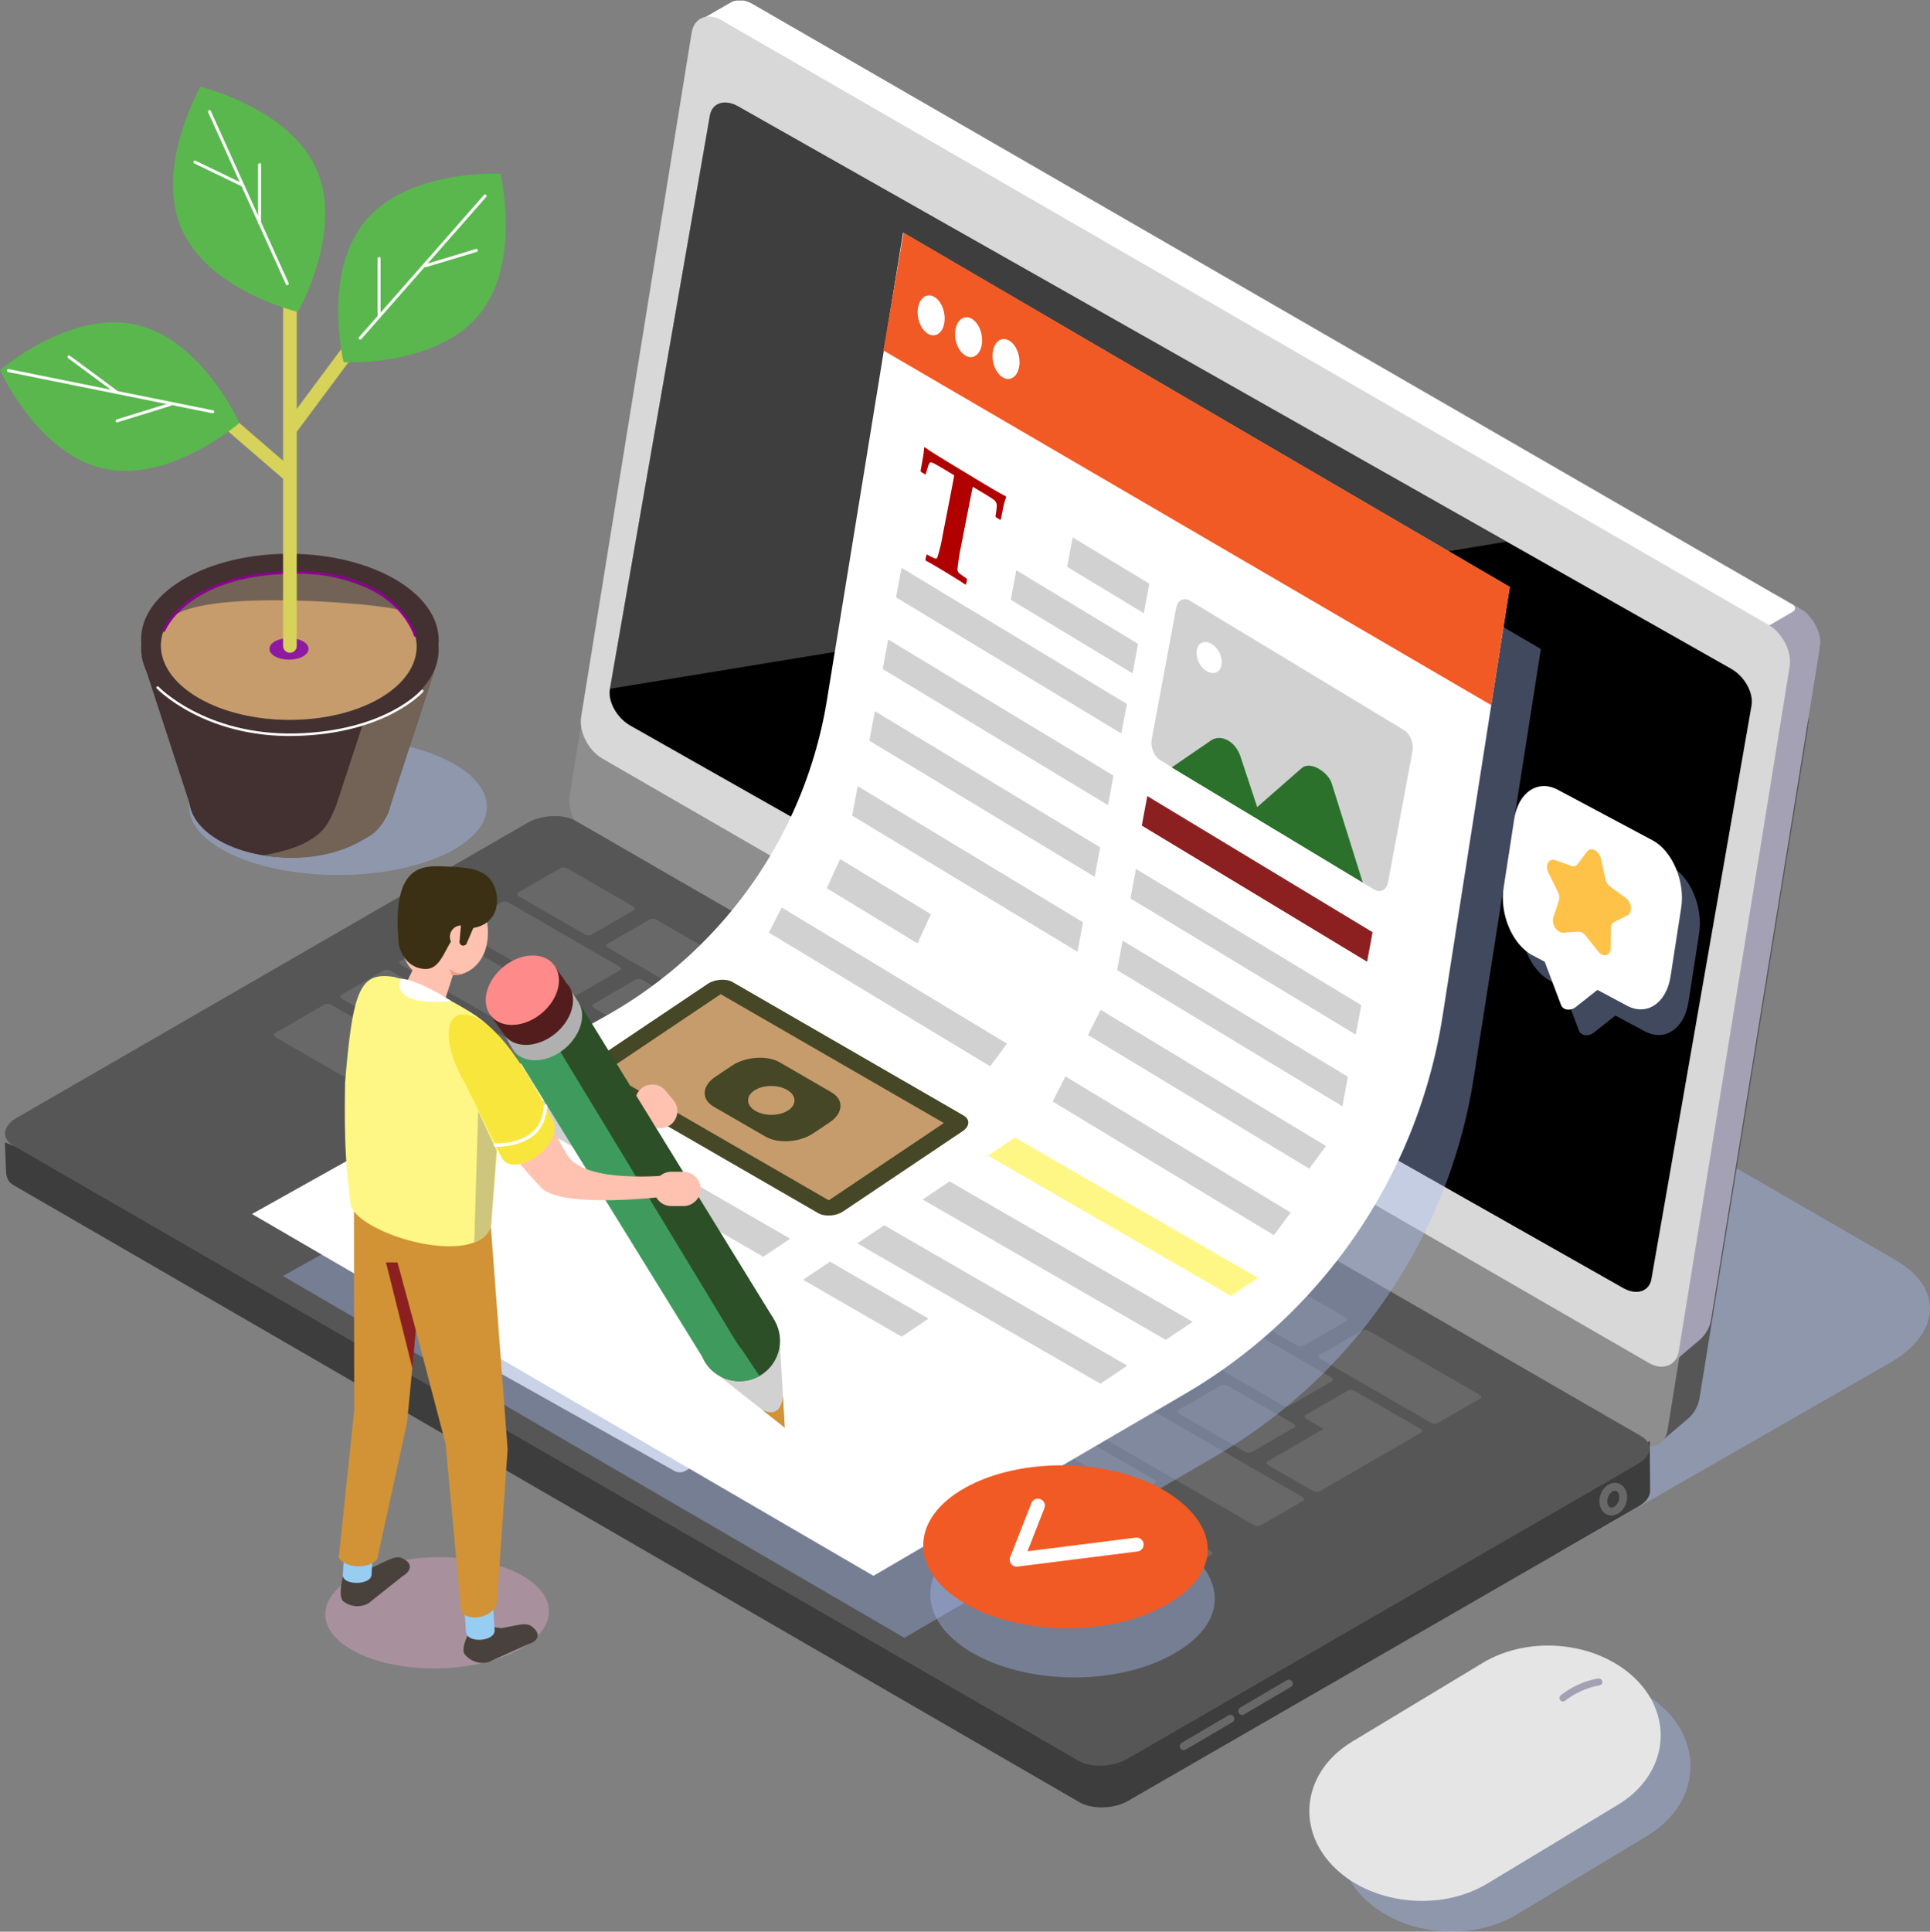 <svg xmlns="http://www.w3.org/2000/svg" viewBox="0 0 819.43 819.95"><rect x="0" y="0" width="819.43" height="819.95" fill="#808080" stroke="none"/><defs><style>.cls-1{isolation:isolate;}.cls-2{fill:#a7bcf5;opacity:0.39;}.cls-2,.cls-31{mix-blend-mode:multiply;}.cls-3{fill:#565656;}.cls-4{fill:#8e8e8e;}.cls-5{fill:#a3a1b3;}.cls-6{fill:#3d3d3d;}.cls-7{fill:#686868;}.cls-12,.cls-8{fill:#e0e0e0;}.cls-18,.cls-19,.cls-20,.cls-22,.cls-45,.cls-9{fill:none;}.cls-9{stroke:#686868;stroke-width:3.35px;}.cls-18,.cls-19,.cls-20,.cls-22,.cls-45,.cls-46,.cls-9{stroke-linecap:round;stroke-linejoin:round;}.cls-10{fill:#fff;}.cls-11{fill:#d8d8d8;}.cls-12{opacity:0.28;}.cls-13{fill:#929293;}.cls-14{fill:#423130;}.cls-15{fill:#736357;}.cls-16{fill:#c69c6d;}.cls-17{fill:#8d1aa1;}.cls-18,.cls-22,.cls-45,.cls-46{stroke:#fff;}.cls-18{stroke-width:1.06px;}.cls-19{stroke:#8c0091;stroke-width:1.16px;}.cls-20{stroke:#d6d25a;stroke-width:5.8px;}.cls-21{fill:#5ab74e;}.cls-22{stroke-width:1.26px;}.cls-23{fill:#e5e5e5;}.cls-24,.cls-46{fill:#f15a24;}.cls-25{fill:#d1d1d1;}.cls-26{fill:#b00000;}.cls-27{fill:#8c2020;}.cls-28{fill:#2b702b;}.cls-29{fill:#454726;}.cls-30{fill:#fff785;}.cls-31{fill:#e5a8c9;opacity:0.4;}.cls-32{fill:#49413b;}.cls-33{fill:#98cdf2;}.cls-34{fill:#d19336;}.cls-35{fill:#ffc2b0;}.cls-36{fill:#3b2f14;}.cls-37{fill:#f09a82;}.cls-38{fill:#2c4f28;}.cls-39{fill:#3e9b5d;}.cls-40{fill:#b0b0b0;}.cls-41{fill:#541d1d;}.cls-42{fill:#ff8a8a;}.cls-43{fill:#f9e63d;}.cls-44{fill:#cec67c;}.cls-45{stroke-width:1.43px;}.cls-46{stroke-width:5.93px;}.cls-47{fill:#ffc248;}</style></defs><g class="cls-1"><g id="レイヤー_2" data-name="レイヤー 2"><g id="image"><g id="fv"><path class="cls-2" d="M589.23,658.65,212.9,436.55c-20.16-11.65,77.35-65.83,98.89-78.18L323.43,299c21.54-12.35-31.33-60.14-11.16-48.49L805,535c20.17,11.64,19,31.09-2.49,43.44l-137.77,79C643.21,669.72,609.4,670.29,589.23,658.65Z"/><path class="cls-3" d="M767.88,307.43v0c0-.17,0-.33,0-.49s0-.33,0-.5a.2.2,0,0,0,0-.07v-.07l0-.34c0-.16,0-.33,0-.49a1.85,1.85,0,0,0,0-.23.34.34,0,0,0,0-.1c0-.05,0-.1,0-.16l-.09-.48-.09-.46v0h0c0-.17-.07-.33-.11-.5s-.08-.32-.13-.48a.65.65,0,0,0,0-.13l0-.09c0-.09-.05-.18-.08-.26L767,302l-.12-.34,0-.05v-.06c-.06-.14-.11-.29-.17-.43s-.11-.28-.17-.42l-.07-.18,0-.07-.08-.17c-.06-.14-.12-.29-.19-.43l-.21-.43,0,0,0-.06-.23-.45-.24-.41-.15-.28-.08-.13c-.13-.22-.27-.43-.41-.65l-.13-.21,0,0c-.19-.27-.37-.54-.57-.8l-.08-.11-.08-.1-.2-.27-.36-.44c0-.05-.09-.1-.13-.16l-.08-.08-.13-.15c-.11-.14-.23-.27-.35-.4l-.28-.29-.05-.05,0,0-.4-.39-.41-.38h0l-.41-.35a4.94,4.94,0,0,0-.44-.36l0-.05-.07,0a3.92,3.92,0,0,0-.32-.25l-.45-.32-.12-.08,0,0h0l-.26-.18-.45-.28-2.45-1.4L743,297.41s3.2,1.85,3.35,1.95l.44.29.45.32.44.33.18.15c.23.19.46.38.68.58h0q.33.3.66.63a.3.3,0,0,1,.08.08c.21.21.41.42.61.64l.09.1.56.66.1.12.53.69c.09.12.17.24.25.37l.31.44c.12.18.23.36.34.54l.22.35a3.07,3.07,0,0,1,.17.31c.11.18.21.37.31.55a.8.8,0,0,1,.08.16q.21.38.39.78l0,.06q.19.42.36.84l0,.08c.11.28.21.56.31.83l0,.11c.09.27.18.55.26.82a.93.93,0,0,0,0,.13c.08.27.15.54.21.82l0,.12c.07.28.12.55.17.83a.5.5,0,0,1,0,.12c0,.28.09.55.13.83a.41.41,0,0,0,0,.11c0,.28,0,.56.07.84s0,.27,0,.41,0,.33,0,.49,0,.35,0,.52a4.36,4.36,0,0,1,0,.51,5.43,5.43,0,0,1-.06.55,3,3,0,0,1-.06.42l-.12.76-46.27,286c-.22,1.36-5.49,10.06-4.3,9.37l12.65-10.73a14.72,14.72,0,0,0,5-8.89l45.41-280.61.55-3.41.06-.42c0-.12,0-.24,0-.36v-.07a.49.49,0,0,0,0-.12c0-.17,0-.34,0-.51s0-.27,0-.41Z"/><path class="cls-4" d="M745.93,299c6,3.48,10.08,11.48,9,17.88L708,607.05c-1,6.4-6.76,8.76-12.79,5.28L250.85,355.76c-6-3.48-10.08-11.48-9-17.88L288.75,47.73c1-6.4,6.75-8.76,12.79-5.28Z"/><path class="cls-5" d="M772.84,274v-.05c0-.16,0-.32,0-.49s0-.33,0-.49a.15.15,0,0,0,0-.07v-.07l0-.35c0-.16,0-.32,0-.48a1.57,1.57,0,0,0,0-.23.31.31,0,0,0,0-.1c0-.06,0-.11,0-.16l-.09-.49-.09-.46v0h0c0-.16-.07-.33-.11-.49s-.08-.32-.13-.49a.56.56,0,0,0,0-.12.3.3,0,0,0,0-.1c0-.08,0-.17-.08-.26l-.15-.46-.12-.35,0-.05v-.05l-.17-.44c-.05-.14-.11-.28-.17-.42s-.05-.11-.07-.17l0-.08s-.05-.11-.08-.16-.12-.29-.19-.44l-.21-.42,0,0,0-.07-.23-.45-.24-.41-.15-.27-.08-.13c-.13-.22-.27-.44-.41-.66l-.13-.21,0,0c-.19-.27-.37-.54-.57-.8l-.08-.12-.08-.1c-.07-.09-.13-.18-.2-.26l-.36-.44-.13-.16-.08-.09-.13-.15-.35-.39-.28-.29,0-.05,0-.05-.4-.39-.41-.39h0l-.41-.36-.44-.36,0,0-.07,0-.32-.24-.45-.32-.12-.08,0,0h0l-.26-.18-.45-.27L753,251.89l-13.21,8s11.34,5.94,11.49,6l.44.3.45.31.44.34.18.15c.23.18.46.38.68.58h0l.66.63.08.08c.21.21.41.43.61.65l.09.1c.19.21.38.43.56.66l.1.12c.18.22.36.45.53.69l.25.36.31.45c.12.17.23.35.34.53l.22.35.17.31.31.56a1.09,1.09,0,0,1,.08.15q.21.39.39.78l0,.07c.13.27.25.55.36.83l0,.09c.11.27.21.55.31.83l0,.1c.09.28.18.55.26.83a.56.56,0,0,0,0,.12c.08.27.15.55.21.82l0,.13c.07.27.12.55.17.82a.5.5,0,0,1,0,.12c.05.28.09.56.13.84a.45.45,0,0,0,0,.11c0,.27.05.55.07.83s0,.28,0,.42,0,.32,0,.49,0,.34,0,.51a4.36,4.36,0,0,1,0,.51,4.87,4.87,0,0,1-.06.55,3,3,0,0,1-.06.42l-.12.77-46.27,286c-.22,1.36-5.49,10.06-4.3,9.37l12.65-10.72a14.72,14.72,0,0,0,5-8.89l45.41-280.62.55-3.4.06-.42c0-.12,0-.24,0-.37v-.06a.49.49,0,0,0,0-.12c0-.17,0-.34,0-.51s0-.28,0-.41Z"/><path class="cls-6" d="M700.6,633l-.16-21.4-17.31,14.63-3.72-8.58-434.72-251c-5.24-3-15.64-2.64-21.68.85L34.67,475.6v-3l-28.6,13.9-4-1.62.54,13.2c.44,2.88,1.55,4.07,3.32,5.09L458.3,765c5.23,3,14.47,3,20.52-.5l216.77-125c3.3-1.91,5-4.28,5-6.6Z"/><path class="cls-3" d="M458.05,747.47,5.68,486.29c-5.24-3-4.58-8.35,1.47-11.84L223.92,349.29c6.05-3.49,15.28-3.87,20.51-.85L696.81,609.62c5.24,3,4.57,8.35-1.47,11.84L478.57,746.62C472.52,750.11,463.29,750.49,458.05,747.47Z"/><path class="cls-7" d="M251,396.83a3.47,3.47,0,0,1-3-.35l-27.47-15.85c-1-.57-1.26-1.34-.6-1.72l18.19-10.51a3.47,3.47,0,0,1,3,.35l27.47,15.85c1,.57,1.26,1.34.6,1.72Z"/><path class="cls-7" d="M282.89,444.15a3.42,3.42,0,0,1-3-.34L252.43,428c-1-.57-1.25-1.34-.59-1.72L270,415.72a3.47,3.47,0,0,1,3,.35l27.46,15.85c1,.58,1.26,1.35.62,1.72Z"/><path class="cls-7" d="M266.78,463.8a3.45,3.45,0,0,1-3-.35L236.33,447.6c-1-.56-1.27-1.34-.61-1.72l18.2-10.52a3.49,3.49,0,0,1,3,.36l27.47,15.85c1,.57,1.26,1.34.61,1.71Z"/><path class="cls-7" d="M223.2,467.59a3.46,3.46,0,0,1-3-.34L192.76,451.4c-1-.57-1.25-1.35-.6-1.72l18.2-10.52a3.48,3.48,0,0,1,3,.35l27.47,15.85c1,.56,1.24,1.34.59,1.72Z"/><path class="cls-7" d="M147.62,456.57a3.45,3.45,0,0,1-3-.35l-27.47-15.85c-1-.57-1.26-1.35-.6-1.73l21.36-12.34a3.51,3.51,0,0,1,3,.35l27.46,15.85c1,.57,1.25,1.35.61,1.72Z"/><path class="cls-7" d="M195,483.89c-.66.38-2.25.08-3.55-.67l-36-20.77c-1.29-.74-1.82-1.66-1.16-2l21.36-12.34c.65-.37,2.25-.08,3.54.67l36,20.76c1.31.75,1.81,1.68,1.17,2.05Z"/><path class="cls-7" d="M431.36,620.5a3.37,3.37,0,0,1-2.78-.46L401.14,604.2c-1-.58-1.38-1.3-.83-1.62l7.9-4.56a3.44,3.44,0,0,1,2.8.48l27.45,15.83c1,.57,1.34,1.3.8,1.61Z"/><path class="cls-7" d="M468.06,642.23a3.38,3.38,0,0,1-2.79-.46l-27.44-15.84c-1-.58-1.37-1.3-.83-1.62l7.9-4.56a3.41,3.41,0,0,1,2.81.47l27.44,15.84c1,.57,1.35,1.29.81,1.61Z"/><path class="cls-7" d="M507,664.17a3.34,3.34,0,0,1-2.75-.49l-27.45-15.84c-1-.57-1.38-1.29-.86-1.59l7.61-4.4a3.48,3.48,0,0,1,2.76.49l27.45,15.85c1,.57,1.37,1.29.85,1.59Z"/><path class="cls-7" d="M483,633.85a3.37,3.37,0,0,1-2.75-.48l-27.45-15.85c-1-.56-1.38-1.28-.85-1.59l7.61-4.4a3.46,3.46,0,0,1,2.76.5l27.45,15.84c1,.57,1.36,1.29.84,1.59Z"/><path class="cls-7" d="M383.9,592.9a3.5,3.5,0,0,1-3-.36L202.18,489.41c-1-.57-1.27-1.35-.61-1.73l21.36-12.34a3.54,3.54,0,0,1,3,.35L404.64,578.82c1,.58,1.26,1.36.62,1.74Z"/><path class="cls-7" d="M190.07,477.08a.41.41,0,0,1-.28-.08l-21-12.12c-.11-.06-.18-.14-.13-.16L170,464a.45.45,0,0,1,.29.08l21,12.12c.12.06.18.14.14.16Z"/><path class="cls-7" d="M136.24,443.7a.18.18,0,0,1-.16,0l-8.91-5.15s-.06-.07,0-.09l1.33-.77a.18.18,0,0,1,.16,0l8.92,5.15c.05,0,.05.07,0,.09Z"/><path class="cls-7" d="M260.85,489.3a3.48,3.48,0,0,1-3-.35L230.4,473.1c-1-.56-1.26-1.35-.61-1.72L248,460.86a3.54,3.54,0,0,1,3,.35l27.46,15.85c1,.57,1.26,1.35.61,1.73Z"/><path class="cls-7" d="M298.66,511.12a3.45,3.45,0,0,1-3-.34l-27.46-15.85c-1-.57-1.26-1.35-.61-1.73l18.19-10.51a3.49,3.49,0,0,1,3,.35l27.46,15.85c1,.56,1.24,1.34.59,1.72Z"/><path class="cls-7" d="M336.48,532.94a3.44,3.44,0,0,1-3-.34L306,516.75c-1-.57-1.25-1.34-.6-1.72l18.2-10.51a3.44,3.44,0,0,1,3,.34l27.46,15.85c1,.57,1.25,1.34.6,1.72Z"/><path class="cls-7" d="M374.3,554.77a3.49,3.49,0,0,1-3-.35l-27.46-15.85c-1-.57-1.27-1.35-.62-1.72l18.2-10.51a3.49,3.49,0,0,1,3,.34l27.46,15.85c1,.57,1.25,1.35.6,1.73Z"/><path class="cls-7" d="M412.12,576.59a3.5,3.5,0,0,1-3-.35l-27.45-15.85c-1-.56-1.25-1.34-.6-1.71l18.2-10.52a3.48,3.48,0,0,1,3,.34l27.45,15.85c1,.57,1.27,1.35.62,1.73Z"/><path class="cls-7" d="M449.94,598.4a3.45,3.45,0,0,1-3-.35L419.5,582.21c-1-.57-1.26-1.35-.61-1.73L437.09,570a3.47,3.47,0,0,1,3,.35l27.46,15.84c1,.57,1.25,1.35.6,1.73Z"/><path class="cls-7" d="M535.12,647.56a3.51,3.51,0,0,1-3-.35L457.31,604c-1-.57-1.26-1.35-.61-1.72l18.2-10.52a3.51,3.51,0,0,1,3,.35l74.82,43.18c1,.57,1.26,1.35.6,1.72Z"/><path class="cls-7" d="M304.41,485.5a3.4,3.4,0,0,1-3-.34L274,469.3c-1-.57-1.27-1.33-.61-1.71l18.21-10.52a3.47,3.47,0,0,1,3,.35L322,473.27c1,.58,1.25,1.34.6,1.71Z"/><path class="cls-7" d="M342.24,507.33a3.45,3.45,0,0,1-3-.35l-27.47-15.86c-1-.56-1.26-1.33-.6-1.71l18.2-10.51a3.46,3.46,0,0,1,3,.34l27.47,15.86c1,.56,1.25,1.34.61,1.71Z"/><path class="cls-7" d="M380.05,529.15a3.45,3.45,0,0,1-3-.35L349.61,513c-1-.56-1.27-1.34-.61-1.72l18.2-10.52a3.53,3.53,0,0,1,3,.36l27.46,15.85c1,.56,1.26,1.34.62,1.72Z"/><path class="cls-7" d="M417.86,551a3.43,3.43,0,0,1-3-.35l-27.46-15.84c-1-.57-1.27-1.34-.61-1.72L405,522.54a3.49,3.49,0,0,1,3,.35l27.46,15.85c1,.57,1.25,1.34.61,1.71Z"/><path class="cls-7" d="M455.7,572.79a3.48,3.48,0,0,1-3-.35l-27.47-15.86c-1-.57-1.26-1.33-.6-1.71l18.2-10.52a3.47,3.47,0,0,1,3,.35l27.47,15.85c1,.57,1.25,1.35.61,1.72Z"/><path class="cls-7" d="M493.5,594.6a3.43,3.43,0,0,1-3-.35l-27.45-15.84c-1-.57-1.28-1.34-.62-1.72l18.2-10.52a3.46,3.46,0,0,1,3,.36l27.46,15.84c1,.57,1.25,1.34.6,1.72Z"/><path class="cls-7" d="M531.32,616.42a3.42,3.42,0,0,1-3-.34l-27.48-15.86c-1-.56-1.25-1.33-.59-1.71L518.48,588a3.4,3.4,0,0,1,3,.34l27.47,15.86c1,.56,1.25,1.34.61,1.71Z"/><path class="cls-7" d="M320.53,465.86a3.43,3.43,0,0,1-3-.35l-27.47-15.85c-1-.56-1.25-1.33-.58-1.71l18.2-10.52a3.44,3.44,0,0,1,3,.35l27.47,15.84c1,.58,1.25,1.35.61,1.72Z"/><path class="cls-7" d="M358.34,487.68a3.49,3.49,0,0,1-3-.34l-27.46-15.85c-1-.57-1.26-1.35-.6-1.73l18.2-10.51a3.45,3.45,0,0,1,3,.35l27.46,15.85c1,.56,1.25,1.34.61,1.71Z"/><path class="cls-7" d="M396.16,509.5a3.46,3.46,0,0,1-3-.35L365.7,493.31c-1-.57-1.25-1.34-.59-1.72l18.2-10.52a3.46,3.46,0,0,1,3,.35l27.46,15.85c1,.57,1.26,1.34.62,1.72Z"/><path class="cls-7" d="M434,531.32a3.44,3.44,0,0,1-3-.34l-27.46-15.85c-1-.57-1.26-1.34-.6-1.73l18.2-10.51a3.49,3.49,0,0,1,3,.35l27.46,15.85c1,.57,1.25,1.34.6,1.72Z"/><path class="cls-7" d="M471.79,553.13a3.44,3.44,0,0,1-3-.33L441.35,537c-1-.58-1.26-1.35-.59-1.73L459,524.71a3.4,3.4,0,0,1,3,.35l27.47,15.85c1,.56,1.24,1.33.59,1.71Z"/><path class="cls-7" d="M509.62,575a3.48,3.48,0,0,1-3-.35l-27.46-15.85c-1-.56-1.25-1.34-.59-1.72l18.2-10.51a3.45,3.45,0,0,1,3,.34l27.46,15.85c1,.58,1.27,1.35.63,1.72Z"/><path class="cls-7" d="M547.42,596.78a3.47,3.47,0,0,1-3-.34L517,580.59c-1-.57-1.25-1.34-.59-1.73l18.2-10.51a3.47,3.47,0,0,1,3,.35L565,584.55c1,.57,1.25,1.34.6,1.71Z"/><path class="cls-7" d="M245.07,422.33a3.46,3.46,0,0,1-3-.34l-46.57-26.88c-1-.57-1.26-1.34-.6-1.73l18.2-10.51a3.49,3.49,0,0,1,3,.35l46.57,26.88c1,.57,1.26,1.34.61,1.72Z"/><path class="cls-7" d="M610.3,604.12a3.46,3.46,0,0,1-3-.34L560.74,576.9c-1-.56-1.25-1.34-.6-1.72l18.2-10.51a3.48,3.48,0,0,1,3,.35l46.57,26.87c1,.57,1.26,1.34.6,1.72Z"/><path class="cls-7" d="M229,442a3.42,3.42,0,0,1-3-.35l-55.51-32c-1-.57-1.27-1.34-.61-1.72l18.2-10.51a3.49,3.49,0,0,1,3,.35l55.51,32c1,.58,1.26,1.34.62,1.72Z"/><path class="cls-7" d="M185.4,445.78a3.48,3.48,0,0,1-3-.36l-37-21.36c-1-.57-1.26-1.34-.61-1.72L163,411.83a3.47,3.47,0,0,1,3,.34l37,21.37c1,.57,1.26,1.34.61,1.72Z"/><path class="cls-7" d="M288.83,418.65a3.44,3.44,0,0,1-3-.35L258.4,402.46c-1-.57-1.27-1.35-.61-1.73L276,390.22a3.47,3.47,0,0,1,3,.35l27.45,15.84c1,.58,1.27,1.35.61,1.73Z"/><path class="cls-7" d="M326.48,440.36a3.47,3.47,0,0,1-3-.35L296,424.16c-1-.57-1.26-1.35-.6-1.72l18.19-10.51a3.43,3.43,0,0,1,3,.34l27.46,15.85c1,.57,1.27,1.35.61,1.73Z"/><path class="cls-7" d="M364.28,462.17a3.42,3.42,0,0,1-3-.34L333.84,446c-1-.57-1.25-1.34-.59-1.72l18.19-10.51a3.47,3.47,0,0,1,3,.34l27.46,15.85c1,.58,1.26,1.34.6,1.72Z"/><path class="cls-7" d="M402.11,484a3.47,3.47,0,0,1-3-.35l-27.44-15.84c-1-.57-1.27-1.34-.61-1.72l18.19-10.51a3.44,3.44,0,0,1,3,.35l27.45,15.84c1,.57,1.26,1.34.6,1.72Z"/><path class="cls-7" d="M439.91,505.82a3.42,3.42,0,0,1-3-.34l-27.46-15.85c-1-.57-1.26-1.35-.61-1.73l18.2-10.51a3.47,3.47,0,0,1,3,.35l27.46,15.85c1,.57,1.25,1.34.59,1.72Z"/><path class="cls-7" d="M477.75,527.63a3.44,3.44,0,0,1-3-.34L447.3,511.44c-1-.57-1.25-1.34-.59-1.72l18.19-10.51a3.42,3.42,0,0,1,3,.34l27.48,15.85c1,.57,1.25,1.34.59,1.72Z"/><path class="cls-7" d="M515.57,549.46a3.47,3.47,0,0,1-3-.35l-27.46-15.85c-1-.57-1.27-1.35-.61-1.73L502.7,521a3.5,3.5,0,0,1,3,.35l27.46,15.85c1,.57,1.26,1.35.6,1.73Z"/><path class="cls-7" d="M553.37,571.27a3.45,3.45,0,0,1-3-.33l-27.48-15.86c-1-.57-1.25-1.34-.59-1.72l18.19-10.51a3.42,3.42,0,0,1,3,.34L571,559.05c1,.56,1.24,1.33.58,1.71Z"/><path class="cls-7" d="M575.36,590.52a4.08,4.08,0,0,0-1.61-.53,2.27,2.27,0,0,0-1.35.18l-18.2,10.52a.63.63,0,0,0-.33.79,2.11,2.11,0,0,0,.91.93l7.17,4.13-23.86,13.79a.61.61,0,0,0-.31.79,1.9,1.9,0,0,0,.92.93l18.5,10.68a4.25,4.25,0,0,0,1.61.53,2.17,2.17,0,0,0,1.37-.18l43.27-25a.6.6,0,0,0,.3-.79,2,2,0,0,0-.92-.93Z"/><path class="cls-7" d="M180.48,436.91a.52.52,0,0,1-.29-.08l-21-12.12c-.12-.07-.18-.14-.14-.16l1.33-.77a.41.41,0,0,1,.28.08l21,12.11c.11.07.17.15.13.17Z"/><path class="cls-8" d="M286.57,624.5,186,568.11c-1.16-.65-1.14-1.75.05-2.43l42.72-24.6a4.84,4.84,0,0,1,4.28-.06l100.53,56.4c1.16.65,1.14,1.75-.05,2.43l-42.72,24.59A4.78,4.78,0,0,1,286.57,624.5Z"/><path class="cls-9" d="M688.8,637.67c-1,2.81-3.46,4.49-5.59,3.76s-3.06-3.59-2.09-6.4,3.46-4.48,5.58-3.75S689.76,634.87,688.8,637.67Z"/><path class="cls-10" d="M761.33,256.77,320.88,2.48h0l0,0-.66-.38h0L319,1.41l-.45-.23L318.11,1l-.46-.2-.48-.18c-.16,0-.32-.11-.48-.15l-.51-.14h-.08l-.44-.1-.22,0-.19,0-.14,0-.54,0h-.05l-.62,0h-.07l-.29,0h-.33l-.09,0c-.16,0-.31,0-.46.06l-.24,0h-.05a6.2,6.2,0,0,0-.87.24h-.06l-.09.05a6.75,6.75,0,0,0-1.06.48L297.36,8.46a8,8,0,0,1,1-.48l.43-.13a3.8,3.8,0,0,1,.51-.15l.63-.11.24,0c.3,0,.6,0,.9,0h.18c.31,0,.62,0,.94.07l.07,0a9.35,9.35,0,0,1,1,.2l.09,0c.34.09.68.2,1,.32l.11,0c.36.14.73.3,1.1.48l.45.24.35.19,2.44,1.41h0L750,265.22a1.65,1.65,0,0,0,1.64,0l9.68-5.63A1.63,1.63,0,0,0,761.33,256.77ZM316.53,3.26Z"/><path class="cls-11" d="M750.83,265.21c6,3.48,10.08,11.48,9,17.88l-47,290.15c-1,6.4-6.76,8.76-12.79,5.28L255.76,322c-6-3.48-10.08-11.48-9-17.88L293.65,13.92c1-6.4,6.76-8.76,12.79-5.28Z"/><path d="M735,283.88c5.72,3.24,9.6,10.21,8.66,15.58L701.16,542.88c-.93,5.37-6.33,7.09-12,3.85L267.62,308c-5.72-3.24-9.6-10.21-8.66-15.58L301.41,49c.94-5.37,6.33-7.09,12-3.85Z"/><path class="cls-12" d="M259,292.37,301.41,49c.94-5.37,6.33-7.09,12-3.85l326.2,184.79Z"/><line class="cls-9" x1="547.2" y1="714.65" x2="527.38" y2="726.28"/><line class="cls-9" x1="522.41" y1="729.58" x2="502.59" y2="741.21"/><line class="cls-13" x1="240.49" y1="345.49" x2="696.5" y2="608.68"/><path class="cls-2" d="M384,695.23,120.14,541.64l150.11-84a188.5,188.5,0,0,0,94-134.18L396.61,125.1l257.6,150.39L625.67,457.74A226.09,226.09,0,0,1,516.29,618Z"/><ellipse class="cls-2" cx="143.52" cy="342.44" rx="63.19" ry="28.98"/><ellipse class="cls-14" cx="123.09" cy="339.31" rx="24.69" ry="42.76" transform="translate(-216.88 460.56) rotate(-89.69)"/><polygon class="cls-14" points="60.34 279.36 80.47 341.04 165.54 342.44 184.96 282.99 60.34 279.36"/><path class="cls-15" d="M162.09,282.88,142.67,342.1h0c-3.44,8.11-5.13,11.08-12.11,15.11-5.05,2.91-12.47,4.76-18.85,5.86,14.36,2.41,28.37.78,39.87-5.26,5.46-2.87,9.88-4.39,13.6-14l1.55-4.89,18.66-57.24Z"/><ellipse class="cls-14" cx="123.09" cy="275.43" rx="36.47" ry="63.17" transform="translate(-153.01 397.03) rotate(-89.69)"/><ellipse class="cls-14" cx="123.09" cy="271.54" rx="36.47" ry="63.17" transform="translate(-149.11 393.15) rotate(-89.69)"/><ellipse class="cls-15" cx="122.65" cy="274.25" rx="31.3" ry="54.22" transform="translate(-152.26 395.42) rotate(-89.69)"/><path class="cls-16" d="M161.11,296.46c-21.11,12.19-55.44,12.12-76.68-.14-15.32-8.85-19.94-21.81-12.94-32.64,9.71-15,96.16-7,98.58-4.45C181.5,271.15,178.53,286.4,161.11,296.46Z"/><path class="cls-17" d="M131,275.43c0,2.53-3.71,4.58-8.3,4.58s-8.3-2.05-8.3-4.58,3.72-4.58,8.3-4.58S131,272.9,131,275.43Z"/><path class="cls-18" d="M66.92,291.86s20,20.91,58.49,20,53.85-18.55,53.85-18.55"/><path class="cls-19" d="M69.57,267.68s9.12-23.82,54-24.72,52.74,26.79,52.74,26.79"/><line class="cls-20" x1="123.09" y1="274.19" x2="123.09" y2="115.02"/><line class="cls-20" x1="121.96" y1="200.92" x2="85.94" y2="169.85"/><line class="cls-20" x1="123.52" y1="181.76" x2="154.77" y2="139.74"/><path class="cls-21" d="M203.24,133.75c-18.38,22.09-57.35,20-57.35,20s-9.16-37.94,9.22-60,57.36-20,57.36-20S221.63,111.66,203.24,133.75Z"/><path class="cls-21" d="M57.55,137.77c28.08,6.18,44.1,41.76,44.1,41.76S72.17,205.1,44.1,198.92,0,157.16,0,157.16,29.48,131.59,57.55,137.77Z"/><path class="cls-21" d="M134.5,72.19c11.41,26.38-8.08,60.19-8.08,60.19s-38-9-49.39-35.34,8.08-60.19,8.08-60.19S123.09,45.81,134.5,72.19Z"/><line class="cls-22" x1="3.61" y1="157.3" x2="90.34" y2="174.8"/><line class="cls-22" x1="29.29" y1="151.51" x2="49.7" y2="166.6"/><line class="cls-22" x1="72.26" y1="171.68" x2="49.7" y2="178.65"/><line class="cls-22" x1="152.93" y1="143.51" x2="205.95" y2="83.18"/><line class="cls-22" x1="160.95" y1="134.42" x2="160.95" y2="109.73"/><line class="cls-22" x1="110.21" y1="94.58" x2="110.21" y2="69.89"/><line class="cls-22" x1="180.73" y1="112.79" x2="202.23" y2="106.29"/><line class="cls-22" x1="82.73" y1="68.78" x2="102.96" y2="78.55"/><line class="cls-22" x1="88.93" y1="47.38" x2="121.96" y2="120.42"/><path class="cls-2" d="M699.53,779.16l-55.41,33.41c-20.42,12.32-50,8.84-65.84-7.72h0c-15.79-16.56-12-40.2,8.44-52.51l55.41-33.42c20.42-12.31,50-8.84,65.84,7.72h0C723.76,743.21,720,766.84,699.53,779.16Z"/><path class="cls-23" d="M686.91,766.1,631.5,799.52c-20.42,12.31-50,8.84-65.84-7.72h0c-15.79-16.57-12-40.2,8.44-52.52l55.41-33.41c20.42-12.32,50-8.84,65.84,7.72h0C711.14,730.15,707.34,753.79,686.91,766.1Z"/><path class="cls-5" d="M678.47,712.48a36.27,36.27,0,0,0-15.91,7.21,1.51,1.51,0,0,0,0,2.12,1.54,1.54,0,0,0,2.12,0,33.32,33.32,0,0,1,14.58-6.44,1.51,1.51,0,0,0,1-1.84,1.53,1.53,0,0,0-1.84-1Z"/><path class="cls-10" d="M370.84,668.9,107,515.31l150.11-84a188.45,188.45,0,0,0,94-134.17L383.42,98.76,641,249.16,612.47,431.41A226.06,226.06,0,0,1,503.1,591.67Z"/><polygon class="cls-24" points="633.16 299.33 375.07 148.77 383.65 98.77 641.02 249.16 633.16 299.33"/><path class="cls-10" d="M400.93,137.12c-.74,4.32-3.84,6.36-6.92,4.57s-5-6.76-4.23-11.08,3.84-6.37,6.92-4.57S401.67,132.8,400.93,137.12Z"/><path class="cls-10" d="M416.82,146.38c-.74,4.32-3.84,6.37-6.92,4.57s-5-6.75-4.23-11.07,3.83-6.37,6.91-4.57S417.56,142.06,416.82,146.38Z"/><path class="cls-10" d="M432.7,155.65c-.74,4.32-3.84,6.37-6.92,4.57s-5-6.76-4.23-11.08,3.84-6.36,6.92-4.57S433.44,151.33,432.7,155.65Z"/><path class="cls-25" d="M583.47,377.58,492.62,322.7c-2.63-1.59-4.25-5.57-3.63-8.9l10.36-55.65c.62-3.32,3.25-4.73,5.88-3.15l90.85,54.89c2.63,1.58,4.25,5.56,3.63,8.89l-10.36,55.65C588.73,377.76,586.1,379.17,583.47,377.58Z"/><path class="cls-26" d="M427.18,211.06a28.87,28.87,0,0,0-1.25,4.41l-1,5-.33.14-1.71-1-.25-.45a37.55,37.55,0,0,0,.58-4.7,3.35,3.35,0,0,0-1.46-2.47c-.35-.28-2-1.34-5.09-3.18l-3.64-2.2c-.17.68-.74,3.47-1.69,8.35L408,232.06a76.16,76.16,0,0,0-1.47,9.57,2.13,2.13,0,0,0,.71,1.67,36.13,36.13,0,0,0,3.12,2.22l.21.47-.4,2-.33.14q-2.66-1.82-8.33-5.24c-3.87-2.34-6.68-4-8.4-4.88l-.19-.42.4-2.05.33-.13a33.49,33.49,0,0,0,3.24,1.61.84.84,0,0,0,1.14-.55,70.32,70.32,0,0,0,2.18-9.14l3.34-17.14q1.46-7.46,1.56-8.44l-3.89-2.35c-3.24-1.95-5.15-3-5.74-3.1a.87.87,0,0,0-.69.1,5,5,0,0,0-.78,1.68c-.34,1-.63,2-.89,3.14l-.33.14-1.71-1-.24-.48.95-5.19a38.45,38.45,0,0,0,.55-4.69l.31-.16q1.54,1.27,11.62,7.37l11,6.65q9.28,5.61,11.74,6.76Z"/><polygon class="cls-25" points="485.62 260.29 453.09 240.63 455.42 228.11 487.96 247.76 485.62 260.29"/><polygon class="cls-25" points="480.87 285.83 429.15 254.59 431.49 242.06 483.2 273.3 480.87 285.83"/><polygon class="cls-25" points="476.11 311.36 380.45 253.57 382.78 241.04 478.44 298.83 476.11 311.36"/><polygon class="cls-25" points="470.44 341.78 374.78 283.99 377.11 271.46 472.77 329.25 470.44 341.78"/><polygon class="cls-27" points="580.44 408.23 484.77 350.44 487.11 337.91 582.77 395.7 580.44 408.23"/><polygon class="cls-25" points="464.77 372.2 369.11 314.41 371.45 301.89 467.11 359.68 464.77 372.2"/><polygon class="cls-25" points="457.48 404.01 361.81 346.22 364.15 333.69 459.81 391.48 457.48 404.01"/><polygon class="cls-25" points="575.62 439.17 479.96 381.38 482.29 368.85 577.96 426.64 575.62 439.17"/><polygon class="cls-25" points="569.95 469.59 474.29 411.8 476.63 399.27 572.29 457.06 569.95 469.59"/><polygon class="cls-25" points="555.85 496.06 562.99 486.44 467.33 428.65 461.92 439.32 555.85 496.06"/><polygon class="cls-25" points="548.01 514.69 540.86 524.3 446.94 467.57 452.35 456.9 548.01 514.69"/><polygon class="cls-25" points="420.38 452.61 427.53 442.99 331.87 385.2 326.46 395.87 420.38 452.61"/><polygon class="cls-25" points="389.56 400.46 351.02 377.03 356.69 364.63 395.23 388.06 389.56 400.46"/><path class="cls-28" d="M497.47,325.75l16.73-11.47c3.95-2.71,10.06.07,12.37,6.54l7.2,21.77,18.87-16.52c4-3.47,11.81,2.32,12.87,6.78l13.09,41.79Z"/><path class="cls-10" d="M518.65,282.29c-.6,3.18-3.44,4.33-6.35,2.57a9.33,9.33,0,0,1-4.2-8.94c.59-3.18,3.43-4.32,6.35-2.57A9.33,9.33,0,0,1,518.65,282.29Z"/><path class="cls-29" d="M347.37,514.93l-98-56.59c-2.83-1.64-2.67-4.61.37-6.65l50.74-34.06c3-2,7.79-2.37,10.62-.73l98,56.59c2.83,1.64,2.67,4.61-.37,6.65L358,514.2C355,516.24,350.2,516.56,347.37,514.93Z"/><polygon class="cls-25" points="324.06 533.46 220.85 473.87 232.28 466.2 335.49 525.79 324.06 533.46"/><polygon class="cls-30" points="522.69 550.1 419.48 490.52 430.9 482.85 534.11 542.43 522.69 550.1"/><polygon class="cls-25" points="494.95 568.73 391.74 509.14 403.16 501.47 506.37 561.06 494.95 568.73"/><polygon class="cls-25" points="467.21 587.35 364 527.76 375.42 520.09 478.63 579.68 467.21 587.35"/><polygon class="cls-25" points="382.82 567.38 340.97 543.22 352.39 535.55 394.24 559.71 382.82 567.38"/><polygon class="cls-16" points="351.89 509.5 257.14 454.8 305.99 422 400.74 476.7 351.89 509.5"/><path class="cls-29" d="M325,482.45l-21.95-12.68c-5.4-3.12-5.09-8.85.7-12.74l7-4.67c5.79-3.89,15-4.52,20.36-1.39L353,463.64c5.41,3.12,5.09,8.85-.7,12.74l-7,4.67C339.58,484.94,330.42,485.57,325,482.45Z"/><path class="cls-16" d="M334.72,471.27c-3.69,2.48-9.93,2.62-13.93.31s-4.25-6.2-.56-8.67,9.92-2.61,13.92-.3S338.41,468.8,334.72,471.27Z"/><ellipse class="cls-31" cx="185.58" cy="684.6" rx="47.5" ry="23.6" transform="translate(-12.15 3.41) rotate(-1.02)"/><path class="cls-32" d="M148.3,666.5l10-1.26c6.7-3,9.84-5.32,12.83-3.6l.84.49c3,1.73,2.61,4.77-.84,6.76l-14.73,11.7a9.7,9.7,0,0,1-10.85-1.05s-1.65-1.49-.47-7.75C145.78,668.22,145.55,668.09,148.3,666.5Z"/><path class="cls-32" d="M202.94,689.9l10,1.23c7.25-1.3,10.84-2.75,13.32-.35l.7.68c2.47,2.41,1.36,5.26-2.47,6.35l-17.15,7.74a9.72,9.72,0,0,1-10.26-3.67s-1.24-1.85,1.44-7.63C200.07,691,199.88,690.77,202.94,689.9Z"/><path class="cls-33" d="M210,691.9c.32,5-11.86,5.78-12.18.78l-1-16.27,12.18-.78Z"/><path class="cls-34" d="M210.88,681.52c-3.64,5.93-12.35,6.52-15.08,2.58l-6.63-71.28-25.32-96.67,44-2.8,7.68,101.9Z"/><path class="cls-33" d="M157.74,668.49c-.28,4.54-12.48,4.54-12.2,0l.9-14.76h12.2Z"/><path class="cls-34" d="M160.13,661.93c-4.87,5-14.46,2.88-16.31-.75l6.58-62.59-.12-84.47L181,518.66l-8.15,85Z"/><path class="cls-35" d="M192.36,404.91c-3,10.54-10.85,13.51-17.5,6.63s-5.62-20.63-2.59-31.17,6.9-13.88,13.54-7S195.39,394.37,192.36,404.91Z"/><path class="cls-35" d="M205.63,404.37c-4.14,10.15-15.78,12.73-21.65,5.18s-7.26-21.91-3.13-32.06,12.25-12.26,18.12-4.71S209.76,394.22,205.63,404.37Z"/><path class="cls-35" d="M175,430.75l-1-.51a7.13,7.13,0,0,1-3.22-9.52L180.54,401a7.12,7.12,0,0,1,9.52-3.23l1,.51a7.13,7.13,0,0,1,3.23,9.52l-6.58,20.37C186,431.64,178.55,432.48,175,430.75Z"/><path class="cls-36" d="M169.34,401s1.51,9.18,10.31,10.27c10.14,1.25,9.21-16.37,19.43-17.14,13.82-1.05,13.5-14.31,9.71-20s-11.22-6-20.39-6.35C178.71,367.35,166.12,367.53,169.34,401Z"/><path class="cls-35" d="M200.32,399.47a4.83,4.83,0,1,1-2.65-6.29A4.83,4.83,0,0,1,200.32,399.47Z"/><path class="cls-30" d="M149,512.21c-2.51-18.92-2.81-31.54-2.5-52.53,3.31-39.93,6.42-47.18,20.68-45l5.63,1.49a39.45,39.45,0,0,1,7.8,3c26.31,13.56,33.33,17.74,32.17,33.46.12,25.9-3.69,54.94-4.24,67.68C203.12,538.2,155,525,149,512.21Z"/><path class="cls-37" d="M191.7,413.87l-.85-2.75a7.25,7.25,0,0,0,5.71,2.16A9.28,9.28,0,0,1,191.7,413.87Z"/><path class="cls-35" d="M274.77,476.31l-3.36-4a7.29,7.29,0,0,1,.87-10.25h0a7.29,7.29,0,0,1,10.25.87l3.36,4a7.3,7.3,0,0,1-.87,10.26h0A7.3,7.3,0,0,1,274.77,476.31Z"/><polygon class="cls-25" points="301.13 580.69 333.19 606.01 330.98 567.57 301.13 580.69"/><path class="cls-34" d="M323.76,598.56l9.43,7.45-.77-13.29C331.65,599,328.65,600.75,323.76,598.56Z"/><circle class="cls-38" cx="313.99" cy="569.1" r="17.2" transform="translate(-335.69 588.68) rotate(-62.84)"/><polygon class="cls-38" points="328.47 559.81 242.24 419.75 217.15 444.27 286.12 555.91 328.47 559.81"/><path class="cls-39" d="M314.91,572.75a17.08,17.08,0,0,1-2.45-3.49l-.06,0-78.85-130-15.8,6.52,81.16,131.37.06,0a17.16,17.16,0,0,0,23.51,6.95Z"/><path class="cls-40" d="M245.46,425.15h0l-5.38-8.54-4.54,3.95a20.44,20.44,0,0,0-12.09,4.88,20,20,0,0,0-7.24,11.93l-2,1.73,2.56,4.85.15,0a9.69,9.69,0,0,0,1.42,2.34c4.5,5.43,14.08,4.92,21.4-1.13C246.69,439.35,249.09,430.67,245.46,425.15Z"/><path class="cls-41" d="M241,417.78c-.11-.13-.23-.24-.35-.36l0,0L234.71,409l-6.93,5.67A22.24,22.24,0,0,0,213.94,426l-5.82,4.76,5.55,7.86a10.68,10.68,0,0,0,.8,1.14c4.5,5.43,14.08,4.92,21.4-1.13S245.47,423.21,241,417.78Z"/><ellipse class="cls-42" cx="221.79" cy="420.29" rx="17.2" ry="12.77" transform="translate(-217.05 237.93) rotate(-39.61)"/><path class="cls-35" d="M191.59,441s5.32,28.37,38.06,63c9,9.53,54.27,3.73,54.27,3.73l0-8.88s-34,3.68-42.44-7.71C232,478.28,218.26,429.22,191.59,441Z"/><path class="cls-43" d="M197.63,460.18,212.9,491.3c5.4,9.81,28.62-6.16,21.09-17.21-.48-.7-18.54-38.61-34.21-43.07C187.06,427.4,188.46,445.23,197.63,460.18Z"/><path class="cls-35" d="M290.17,511.93l-5.21,0a7.27,7.27,0,0,1-7.24-7.29h0a7.28,7.28,0,0,1,7.3-7.25l5.2,0a7.3,7.3,0,0,1,7.25,7.3h0A7.28,7.28,0,0,1,290.17,511.93Z"/><path class="cls-44" d="M210.84,488.35,203,471.66l-1.65,55.7a10.28,10.28,0,0,0,7.17-7.07Z"/><path class="cls-10" d="M170.05,415.41s-2.53,5.64,4.14,8.28,17.4,1.22,17.4,1.22S177.74,415.81,170.05,415.41Z"/><polygon class="cls-27" points="176.56 564.66 168.77 535.87 163.89 535.87 175.12 580.95 176.56 564.66"/><path class="cls-45" d="M210.31,486s8,.65,14.79-3.8c6.5-4.29,6.5-12.72,6.5-12.72"/><path class="cls-36" d="M196.34,401.36h0a1.6,1.6,0,0,1-1.21-1.93l.92-10.58c.2-.87,2.16.42,3,.62h0c.87.2,3.49.33,3.3,1.2l-4.1,9.49A1.61,1.61,0,0,1,196.34,401.36Z"/><path class="cls-2" d="M497.56,653.71c-23.14-13.88-61-14.51-84.63-1.4s-23.95,35-.81,48.85,60.62,14.52,84.65,1.69C523.19,688.74,520.71,667.59,497.56,653.71Z"/><path class="cls-24" d="M494.57,632.83c-23.14-13.88-61-14.51-84.63-1.4s-23.95,35-.81,48.86,60.62,14.52,84.65,1.68C520.2,667.86,517.72,646.71,494.57,632.83Z"/><polyline class="cls-46" points="440.66 639.11 431.66 662.04 482.58 655.63"/><path class="cls-2" d="M709.28,367.61,669,346.11c-8.41-4.48-16.73,1.08-18.48,12.37L646,387.59c-1.75,11.29,3.71,24.2,12.12,28.69l5.35,2.86,6.92,18.34c.84,2.23,4,2.65,6.27.85l9.19-7.25,12.55,6.7c8.42,4.48,16.73-1.08,18.48-12.37l4.52-29.11C723.15,385,717.69,372.09,709.28,367.61Z"/><path class="cls-10" d="M701.67,356.72l-40.29-21.49c-8.41-4.49-16.73,1.07-18.48,12.37l-4.51,29.1c-1.75,11.3,3.71,24.21,12.12,28.7l5.35,2.85,6.92,18.34c.84,2.23,4,2.66,6.27.85l9.19-7.25,12.55,6.7c8.42,4.49,16.73-1.08,18.48-12.37l4.51-29.11C715.53,374.12,710.08,361.21,701.67,356.72Z"/><path class="cls-47" d="M673.85,361.44l-4,5.32a2.36,2.36,0,0,1-2.8.76l-6.75-2.41c-2.77-1-4.44,2.26-2.83,5.5l3.93,7.9a5.29,5.29,0,0,1,.43,3.87l-2.3,7c-.94,2.85,1.51,6.72,4.15,6.54l6.44-.43a3.8,3.8,0,0,1,3.06,1.63l5.33,6.72c2.19,2.75,5.37,1.89,5.39-1.46l.05-8.17a3.08,3.08,0,0,1,1.46-2.86l5.6-2.82c2.29-1.15,1.8-5.55-.82-7.44l-6.41-4.62a5.79,5.79,0,0,1-2.15-3.39l-1.88-8.47C679,361.12,675.49,359.26,673.85,361.44Z"/></g></g></g></g></svg>